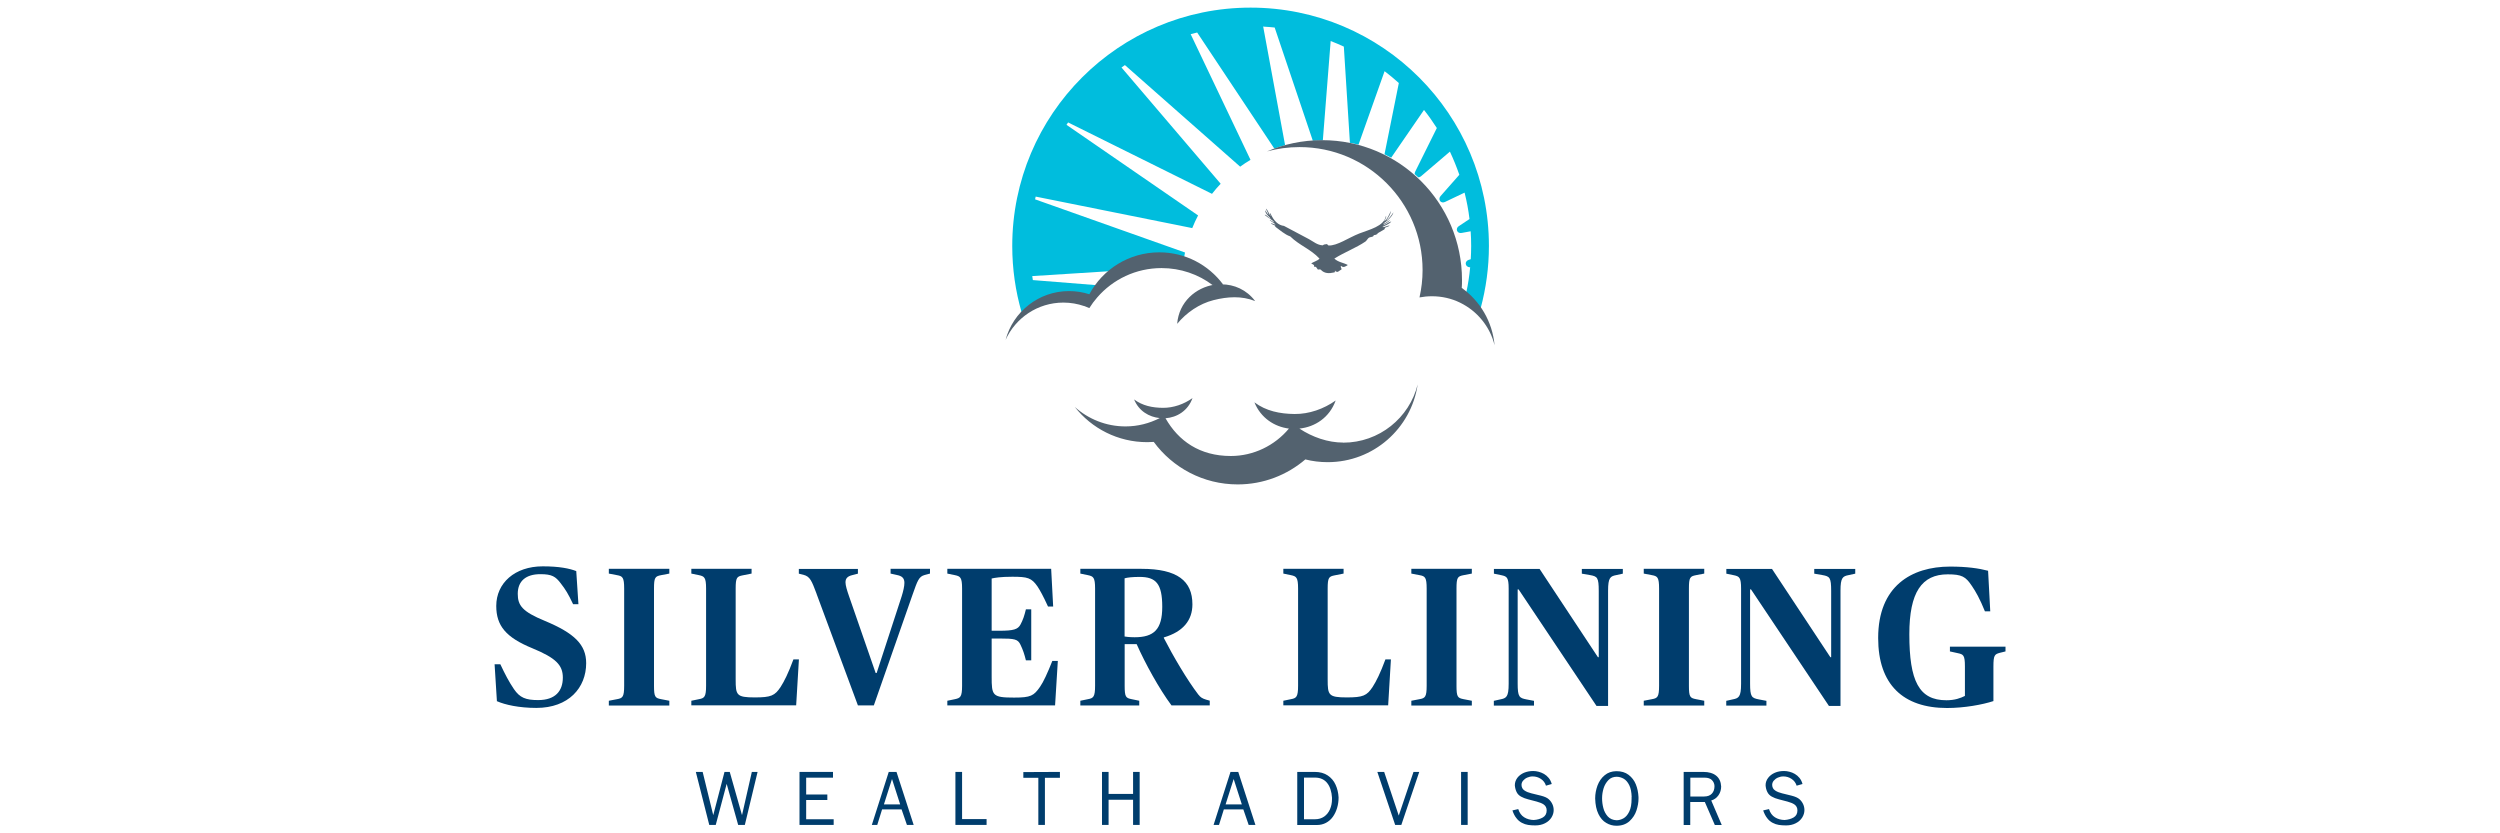 <?xml version="1.0" encoding="UTF-8" standalone="no"?>
<svg xmlns="http://www.w3.org/2000/svg" id="Layer_1" viewBox="0 0 300 100">
  <defs>
    <style>.cls-1{fill:#003d6d;}.cls-2{fill:#00bddd;fill-rule:evenodd;}.cls-3{fill:#53626f;}</style>
  </defs>
  <path class="cls-1" d="M83.5,92.63h.82l1.26,5.15h.02l1.34-5.15h.63l1.46,5.15h.02l1.17-5.15h.69l-1.53,6.36h-.8l-1.38-4.93-1.31,4.93h-.78l-1.61-6.36Z"/>
  <path class="cls-1" d="M95.95,92.63h4.01v.69h-3.22v2.02h2.54v.66h-2.54v2.31h3.3v.68h-4.1v-6.36Z"/>
  <path class="cls-1" d="M104.62,98.99l2.03-6.36h.93l2.06,6.36h-.81l-.64-1.86h-2.34l-.58,1.86h-.65ZM107.04,93.48l-.97,3.05h1.95l-.98-3.05Z"/>
  <path class="cls-1" d="M114.66,92.63h.79v5.66h2.94v.7h-3.74v-6.36Z"/>
  <path class="cls-1" d="M122.79,92.65l4.4-.02v.71h-1.8v5.65h-.79v-5.65h-1.8v-.69Z"/>
  <path class="cls-1" d="M133.03,95.27h2.94v-2.64h.79v6.36h-.79v-3.02h-2.94v3.02h-.79v-6.36h.79v2.64Z"/>
  <path class="cls-1" d="M145.63,98.99l2.03-6.36h.93l2.06,6.36h-.81l-.64-1.86h-2.34l-.58,1.86h-.65ZM148.04,93.48l-.97,3.05h1.95l-.98-3.05Z"/>
  <path class="cls-1" d="M155.68,92.63h2.1c.61,0,1.12.14,1.54.42.42.28.74.65.95,1.12.21.46.33.97.36,1.52,0,.45-.06.87-.18,1.27-.12.4-.29.75-.51,1.06-.22.31-.5.55-.82.72s-.68.26-1.08.26h-2.37v-6.36ZM156.48,93.31v5h1.33c.42,0,.78-.11,1.09-.32.31-.22.54-.51.7-.88.16-.37.24-.77.24-1.21,0-.02,0-.05,0-.09,0-.04,0-.07,0-.1-.02-.35-.08-.67-.17-.95-.09-.29-.21-.54-.38-.76-.16-.22-.37-.39-.62-.51s-.54-.18-.88-.18h-1.31Z"/>
  <path class="cls-1" d="M165.27,92.63h.83l1.75,5.24,1.77-5.24h.69l-2.15,6.36h-.74l-2.14-6.36Z"/>
  <path class="cls-1" d="M176.12,98.99h-.79v-6.36h.79v6.36Z"/>
  <path class="cls-1" d="M185.52,94.29c-.11-.35-.31-.62-.61-.82-.3-.2-.63-.3-1-.3-.22,0-.43.05-.64.14-.21.09-.37.22-.5.37s-.19.33-.19.51c.01.3.13.52.36.67.22.15.5.26.83.34.33.08.71.17,1.14.28.43.11.75.25.94.43.2.18.34.38.44.6.1.22.15.46.15.7,0,.31-.09.61-.27.9-.18.28-.43.51-.77.68-.33.17-.72.26-1.17.26-.32,0-.61-.02-.86-.06-.25-.04-.5-.12-.74-.25-.24-.12-.46-.3-.65-.55-.2-.24-.36-.55-.49-.94l.7-.16c.14.45.38.78.72.99.34.21.72.31,1.14.32.43-.03.79-.13,1.1-.31.3-.18.45-.46.45-.85,0-.31-.13-.55-.38-.72-.18-.12-.45-.23-.81-.33-.36-.1-.71-.19-1.03-.27s-.61-.19-.86-.33-.43-.33-.54-.57c-.11-.24-.18-.51-.2-.79,0-.34.11-.63.3-.89.2-.26.46-.46.8-.61.34-.14.71-.21,1.11-.21.21,0,.43.03.65.09s.43.14.64.26c.21.12.39.28.56.48s.29.45.37.73l-.7.2Z"/>
  <path class="cls-1" d="M191.42,95.81c0-.54.1-1.05.28-1.55.19-.5.47-.91.86-1.23.38-.32.85-.48,1.4-.49.59,0,1.08.14,1.47.44s.68.67.87,1.14.29.98.32,1.53c0,.04,0,.11,0,.2,0,.43-.08.89-.24,1.39-.16.5-.44.93-.84,1.3-.4.36-.92.55-1.56.55-.44,0-.85-.11-1.23-.34-.39-.22-.7-.58-.94-1.07-.24-.49-.37-1.11-.39-1.86ZM195.8,95.63c-.02-.58-.11-1.04-.29-1.41-.18-.36-.4-.62-.66-.77s-.54-.23-.83-.24c-.41,0-.75.13-1.01.4s-.46.6-.58.99c-.12.4-.18.79-.18,1.19s.05.78.15,1.17c.1.39.28.73.54,1.02.26.28.61.43,1.04.45.27,0,.54-.07.82-.22.27-.15.51-.41.7-.8.2-.39.29-.91.29-1.56v-.21Z"/>
  <path class="cls-1" d="M202.05,92.63h2.35c.66,0,1.17.15,1.54.45.37.3.57.73.6,1.3,0,.39-.11.74-.32,1.05-.22.31-.5.52-.87.63l1.26,2.94h-.83l-1.2-2.76h-1.75v2.76h-.79v-6.36ZM202.84,93.32v2.26h1.65c.42,0,.73-.12.94-.35.21-.23.31-.53.31-.9-.01-.29-.12-.53-.31-.72-.19-.19-.48-.29-.86-.29h-1.73Z"/>
  <path class="cls-1" d="M215.6,94.29c-.11-.35-.31-.62-.61-.82-.3-.2-.63-.3-1-.3-.22,0-.43.05-.64.14-.21.09-.37.22-.5.37s-.19.33-.19.51c.01.3.13.52.36.67.22.15.5.26.83.34.33.08.71.17,1.14.28.43.11.75.25.95.43.2.18.34.38.44.6s.15.46.15.7c0,.31-.09.61-.27.9-.18.28-.43.51-.77.68-.33.17-.72.26-1.17.26-.32,0-.61-.02-.86-.06-.25-.04-.5-.12-.74-.25-.24-.12-.46-.3-.65-.55-.19-.24-.36-.55-.49-.94l.7-.16c.14.45.38.78.72.99.34.21.72.31,1.14.32.43-.03.79-.13,1.1-.31.3-.18.45-.46.45-.85,0-.31-.13-.55-.38-.72-.18-.12-.45-.23-.81-.33-.36-.1-.71-.19-1.03-.27-.33-.08-.61-.19-.86-.33-.25-.14-.43-.33-.54-.57-.12-.24-.18-.51-.2-.79,0-.34.11-.63.31-.89.2-.26.46-.46.8-.61s.71-.21,1.11-.21c.22,0,.43.03.65.09.22.05.43.14.64.26.21.12.39.28.56.48.16.2.29.45.36.73l-.7.2Z"/>
  <path class="cls-2" d="M151.58,3.18l2.63,14.24c-.44.12-.87.26-1.29.41l-9.26-13.93c-.26.06-.52.13-.78.2l7.18,15.08c-.43.25-.84.53-1.24.82l-13.83-12.19c-.14.1-.28.19-.41.29l11.9,13.95c-.37.39-.72.79-1.04,1.21l-17.27-8.57c-.06.1-.13.19-.19.29l15.79,10.87c-.26.49-.49,1-.7,1.52l-18.79-3.78-.07.33,17.99,6.38c-.09.44-.16.88-.21,1.33l-2.73-.65-3.37,1.39-12.02.76c.02.16.05.32.07.48l8.41.67-2.23,1.94-2.71-1.01c-1.07.07-2.08.36-2.97.83h0s-.1.05-.1.05h-.02s-.02.02-.02.02l-.03.02h0s-.02.02-.02.02l-.03.02h0s-.03.02-.03.02l-.03.02h0s-.03.02-.03.02h-.02s-.01.02-.01.02l-.03.02h-.01s-.02.02-.02.02l-.03.02h0s-.02.02-.02.02l-.06.04-.03.02h0s-.03.02-.03.02h-.02s-.01.02-.01.02l-.06.04-.03.02h0s-.03.02-.03.02l-.03.02h0s-.03.02-.03.02l-.02.02h0s-.03.03-.03.03h-.02s-.01.02-.01.02l-.03.02h-.01s-.02.02-.02.02l-.03.02h0s-.03.02-.03.02l-.03.02c-.3.22-.58.47-.84.74-.73-2.53-1.12-5.19-1.12-7.95,0-15.79,12.81-28.6,28.6-28.6s28.6,12.81,28.6,28.6c0,2.59-.35,5.09-.99,7.47-.24-.32-.51-.64-.8-.94l-.02-.02h0s-.08-.09-.08-.09h0s-.14-.14-.14-.14h0s0-.01,0-.01l-.05-.05-.02-.02h0s0-.01,0-.01h0s-.02-.02-.02-.02h0s-.14-.14-.14-.14h0s0,0,0,0h0s-.01-.01-.01-.01h-.01s0-.02,0-.02h0s-.01-.01-.01-.01h-.01s0-.01,0-.01h0s-.01-.01-.01-.01h-.01s0-.01,0-.01h0s-.01-.02-.01-.02l-.04-.04h0c-.11-.1-.23-.2-.35-.29.22-1,.37-2.01.47-3.05h-.07c-.26-.03-.43-.19-.46-.4-.03-.2.11-.41.35-.49l.25-.08c.03-.52.05-1.05.05-1.58,0-.6-.02-1.19-.06-1.77l-1.09.2c-.25.05-.47-.07-.54-.26-.08-.19,0-.43.21-.56l1.28-.85c-.13-1.08-.33-2.14-.59-3.17l-2.35,1.12c-.23.11-.47.06-.59-.11-.12-.16-.11-.41.06-.6l2.25-2.55c-.33-.95-.71-1.88-1.13-2.78l-3.47,2.96c-.1.08-.21.13-.32.13-.14-.13-.29-.26-.44-.39,0-.09.01-.19.06-.29l2.6-5.24c-.48-.75-.99-1.48-1.54-2.17l-3.94,5.73h0c-.26-.14-.53-.28-.8-.41l1.72-8.55c-.55-.5-1.12-.97-1.71-1.42l-3.13,8.82c-.34-.09-.68-.16-1.03-.23l-.73-11.54c-.52-.24-1.05-.47-1.58-.67l-.94,11.92c-.4,0-.8.02-1.2.05l-4.58-13.59c-.4-.04-.81-.08-1.22-.1Z"/>
  <path class="cls-3" d="M151.76,25.79c.17-.11.48.37.71.47-.05-.21-.74-.65-.62-1.03.1.25.24.36.36.55,0-.22-.25-.52-.3-.75.22.15.34.59.53.86.13-.06-.21-.26.01-.29.41.94.96,1.43,1.63,1.51.98.51,1.96,1.03,2.98,1.58.57.31,1.01.72,1.67.75.19-.16.33-.1.49-.15.08.03.13.14.21.17,1.04.04,2.36-.92,3.68-1.44,1.2-.47,2.99-.86,3.2-2.1.12.12-.12.46-.22.64.42-.23.59-.86.85-1.27-.09.43-.32.82-.61,1.19.34-.17.65-.67.88-1-.08.41-.64.99-1.25,1.37.31,0,.6-.34.88-.48-.19.25-.54.46-.9.66.3,0,.72-.43,1.02-.44-.29.32-.65.4-1.08.65.25.07.59-.17.87-.19-.08.17-.41.15-.62.34.37.06-.87.51-.87.71-.15.07-.28.13-.4.1-.01.26-.4.22-.57.31-.16.09-.28.36-.43.47-1.13.77-2.52,1.28-3.74,2.05.48.45,1.09.48,1.62.77-.21.14-.55.39-.81.1-.12.1.07.29.06.42-.14.11-.26.15-.46.31-.11-.06-.26.04-.32-.17-.08.06.06.19-.1.23-.61.14-1.18.15-1.61-.32-.1-.09-.24-.01-.36-.03-.14-.17-.18-.4-.46-.32.08-.27-.16-.3-.33-.39.18-.2.78-.32.99-.6-1.09-1.16-2.4-1.57-3.51-2.66-.67-.23-1.25-.77-1.86-1.21.04-.01.07.02.11,0-.04-.11-.4-.23-.57-.32.08-.12.38.12.57.09-.24-.15-.46-.36-.71-.47.08-.11.36.18.53.23-.22-.36-.48-.34-1.11-.88Z"/>
  <path class="cls-3" d="M161.19,53.11c-1.84,0-3.7-.65-5.26-1.68,1.86-.19,3.62-1.32,4.35-3.37-1.42,1.01-3.19,1.64-4.94,1.62-1.75-.02-3.41-.35-4.81-1.4.77,1.89,2.41,2.93,4.14,3.15-1.7,2.04-4.25,3.29-6.97,3.29-3.74,0-6.29-1.81-7.84-4.53,1.38-.1,2.7-.9,3.24-2.42-1.02.73-2.29,1.18-3.55,1.17-1.26-.01-2.45-.25-3.46-1.01.57,1.4,1.8,2.11,3.08,2.24-1.24.63-2.62,1-4.11,1-2.34,0-4.48-.89-6.09-2.34,2.03,2.58,5.17,4.23,8.7,4.23.26,0,.52-.01.78-.03,2.27,3.09,5.94,5.1,10.07,5.1,3.1,0,5.93-1.13,8.12-3,.86.22,1.76.33,2.68.33,5.49,0,10.03-4.05,10.8-9.33-.99,4.01-4.62,6.99-8.94,6.99Z"/>
  <path class="cls-3" d="M158.66,16.82c9.27,0,16.78,7.51,16.78,16.78,0,.32,0,.63-.03.95h0c2.19,1.56,3.68,4.04,3.94,6.88-.55-2.25-2.09-4.11-4.14-5.11-1.02-.5-2.17-.77-3.38-.77-.51,0-1.01.05-1.49.14.24-1.06.37-2.15.37-3.28,0-8.15-6.61-14.76-14.76-14.76-1.35,0-2.66.18-3.91.52,2.03-.87,4.26-1.35,6.61-1.35Z"/>
  <path class="cls-3" d="M146.64,34.12s.08,0,.12,0c-1.74-2.33-4.51-3.84-7.64-3.84-3.64,0-6.8,2.04-8.4,5.03-.77-.25-1.59-.38-2.44-.38-3.65,0-6.72,2.49-7.61,5.86,1.19-2.64,3.85-4.48,6.94-4.48.87,0,1.71.15,2.49.42h0s0,0,0,0h0s.01,0,.01,0h.01s0,0,0,0h0s0,0,0,0h.01c.2.08.4.16.59.24h0s0,0,0,0c.28-.45.6-.88.95-1.28,1.87-2.16,4.64-3.52,7.72-3.52,2.29,0,4.41.75,6.11,2.03.08-.02.16-.03.24-.04-2.24.34-4.27,2.06-4.48,4.7,1.11-1.35,2.66-2.41,4.35-2.84,1.69-.43,3.39-.54,5.01.11-1.04-1.38-2.53-2-4.02-2.01Z"/>
  <path class="cls-1" d="M59.63,84.16l-.28-4.45h.69c.57,1.21,1.02,2.08,1.63,2.98.71,1.04,1.42,1.32,2.91,1.32,2.06,0,2.96-1.09,2.96-2.7,0-1.51-.85-2.36-3.66-3.52-3.17-1.3-4.33-2.7-4.33-5.08,0-2.74,2.22-4.75,5.58-4.75,1.99,0,3.22.26,4.02.57l.26,3.97h-.64c-.59-1.25-.9-1.75-1.49-2.51-.61-.8-1.04-1.09-2.43-1.09-1.75,0-2.72.83-2.72,2.36,0,1.39.54,2.13,3.24,3.24,3.57,1.49,4.97,2.86,4.97,5.08,0,2.95-2.1,5.37-5.98,5.37-2.08,0-3.76-.38-4.71-.8Z"/>
  <path class="cls-1" d="M73.06,84.09l.99-.19c.66-.12.85-.26.85-1.61v-11.66c0-1.35-.19-1.49-.85-1.61l-.99-.19v-.57h7.26v.57l-.99.19c-.71.14-.85.26-.85,1.61v11.66c0,1.35.14,1.47.85,1.61l.99.19v.57h-7.26v-.57Z"/>
  <path class="cls-1" d="M82.96,84.09l.92-.19c.64-.12.85-.26.85-1.61v-11.66c0-1.35-.21-1.47-.85-1.61l-.92-.19v-.57h7.23v.57l-1.06.21c-.69.14-.85.24-.85,1.58v10.92c0,1.87.09,2.15,2.29,2.15,1.96,0,2.41-.21,3.1-1.25.43-.66.94-1.68,1.54-3.31h.66l-.33,5.51h-12.58v-.57Z"/>
  <path class="cls-1" d="M97.99,71.25c-.59-1.56-.78-2.06-1.56-2.27l-.57-.14v-.57h7.09v.57l-.66.17c-.59.14-.83.4-.83.87,0,.38.19.99.43,1.68l3.19,9.2h.12l3-9.2c.19-.61.33-1.21.33-1.61,0-.57-.28-.83-.9-.95l-.76-.17v-.57h4.73v.57l-.64.17c-.69.19-.85.64-1.47,2.41l-4.63,13.24h-1.91l-4.97-13.41Z"/>
  <path class="cls-1" d="M113.68,84.09l.92-.19c.64-.14.85-.26.85-1.61v-11.66c0-1.35-.21-1.47-.85-1.61l-.92-.19v-.57h12.46l.24,4.52h-.62c-.57-1.25-.94-1.91-1.25-2.39-.73-1.06-1.21-1.18-3.03-1.18-1.42,0-2.08.12-2.48.21v6.27h.92c1.73,0,2.22-.17,2.53-.73.31-.57.47-1.06.66-1.84h.64v6.12h-.64c-.19-.76-.35-1.25-.66-1.89s-.66-.73-2.53-.73h-.92v4.56c0,2.29.07,2.53,2.69,2.53,2.01,0,2.36-.21,3.12-1.3.4-.57.9-1.66,1.47-3.1h.66l-.33,5.34h-12.93v-.57Z"/>
  <path class="cls-1" d="M129.64,84.09l.92-.19c.64-.12.85-.26.85-1.61v-11.66c0-1.35-.21-1.47-.85-1.61l-.92-.19v-.57h7.35c4.28,0,6.1,1.44,6.1,4.26,0,1.91-1.11,3.29-3.43,3.97v.07c1.09,2.13,2.81,5.06,4.14,6.79.26.33.47.47.94.61l.43.12v.57h-4.59c-1.49-2.01-3.14-5.01-4.18-7.35h-1.44v4.99c0,1.35.14,1.47.83,1.61l.92.19v.57h-7.07v-.57ZM139.47,72.82c0-2.79-.76-3.59-2.72-3.59-.85,0-1.49.07-1.8.17v6.98c.07.02.59.09,1.21.09,2.32,0,3.31-.95,3.31-3.64Z"/>
  <path class="cls-1" d="M154,84.09l.92-.19c.64-.12.85-.26.85-1.61v-11.66c0-1.35-.21-1.47-.85-1.61l-.92-.19v-.57h7.23v.57l-1.06.21c-.69.14-.85.24-.85,1.58v10.92c0,1.87.09,2.15,2.29,2.15,1.96,0,2.41-.21,3.1-1.25.43-.66.94-1.68,1.54-3.31h.66l-.33,5.51h-12.58v-.57Z"/>
  <path class="cls-1" d="M169.36,84.09l.99-.19c.66-.12.85-.26.85-1.61v-11.66c0-1.35-.19-1.49-.85-1.61l-.99-.19v-.57h7.26v.57l-.99.19c-.71.14-.85.26-.85,1.61v11.66c0,1.35.14,1.47.85,1.61l.99.19v.57h-7.26v-.57Z"/>
  <path class="cls-1" d="M182.22,70.73h-.1v11.28c0,1.63.19,1.75,1.06,1.92l.9.17v.57h-4.82v-.57l.76-.17c.73-.14,1.02-.28,1.02-1.87v-11.42c0-1.35-.21-1.47-.85-1.61l-.92-.19v-.57h5.48l7,10.59h.1v-7.94c0-1.63-.17-1.75-1.04-1.91l-.99-.17v-.57h4.92v.57l-.78.17c-.71.14-.99.28-.99,1.87v13.83h-1.39l-9.34-13.97Z"/>
  <path class="cls-1" d="M197.25,84.09l.99-.19c.66-.12.85-.26.85-1.61v-11.66c0-1.35-.19-1.49-.85-1.61l-.99-.19v-.57h7.26v.57l-.99.19c-.71.14-.85.26-.85,1.61v11.66c0,1.35.14,1.47.85,1.61l.99.19v.57h-7.26v-.57Z"/>
  <path class="cls-1" d="M210.11,70.73h-.1v11.28c0,1.63.19,1.75,1.06,1.92l.9.17v.57h-4.82v-.57l.76-.17c.73-.14,1.02-.28,1.02-1.87v-11.42c0-1.35-.21-1.47-.85-1.61l-.92-.19v-.57h5.48l7,10.59h.1v-7.94c0-1.63-.17-1.75-1.04-1.91l-.99-.17v-.57h4.92v.57l-.78.17c-.71.14-.99.28-.99,1.87v13.83h-1.39l-9.34-13.97Z"/>
  <path class="cls-1" d="M225.38,76.55c0-6.22,4-8.56,8.63-8.56,2.03,0,3.45.21,4.56.5l.26,4.87h-.64c-.61-1.51-1.11-2.39-1.58-3.07-.73-1.09-1.18-1.37-2.88-1.37-3.12,0-4.61,2.15-4.61,7.19,0,5.63,1.16,7.92,4.45,7.92,1.02,0,1.7-.26,2.22-.52v-3.55c0-1.35-.19-1.44-.85-1.58l-.95-.21v-.57h6.67v.57l-.69.17c-.61.17-.76.28-.76,1.63v4.16c-1.32.43-3.5.83-5.56.83-5.27,0-8.27-2.81-8.27-8.39Z"/>
</svg>
